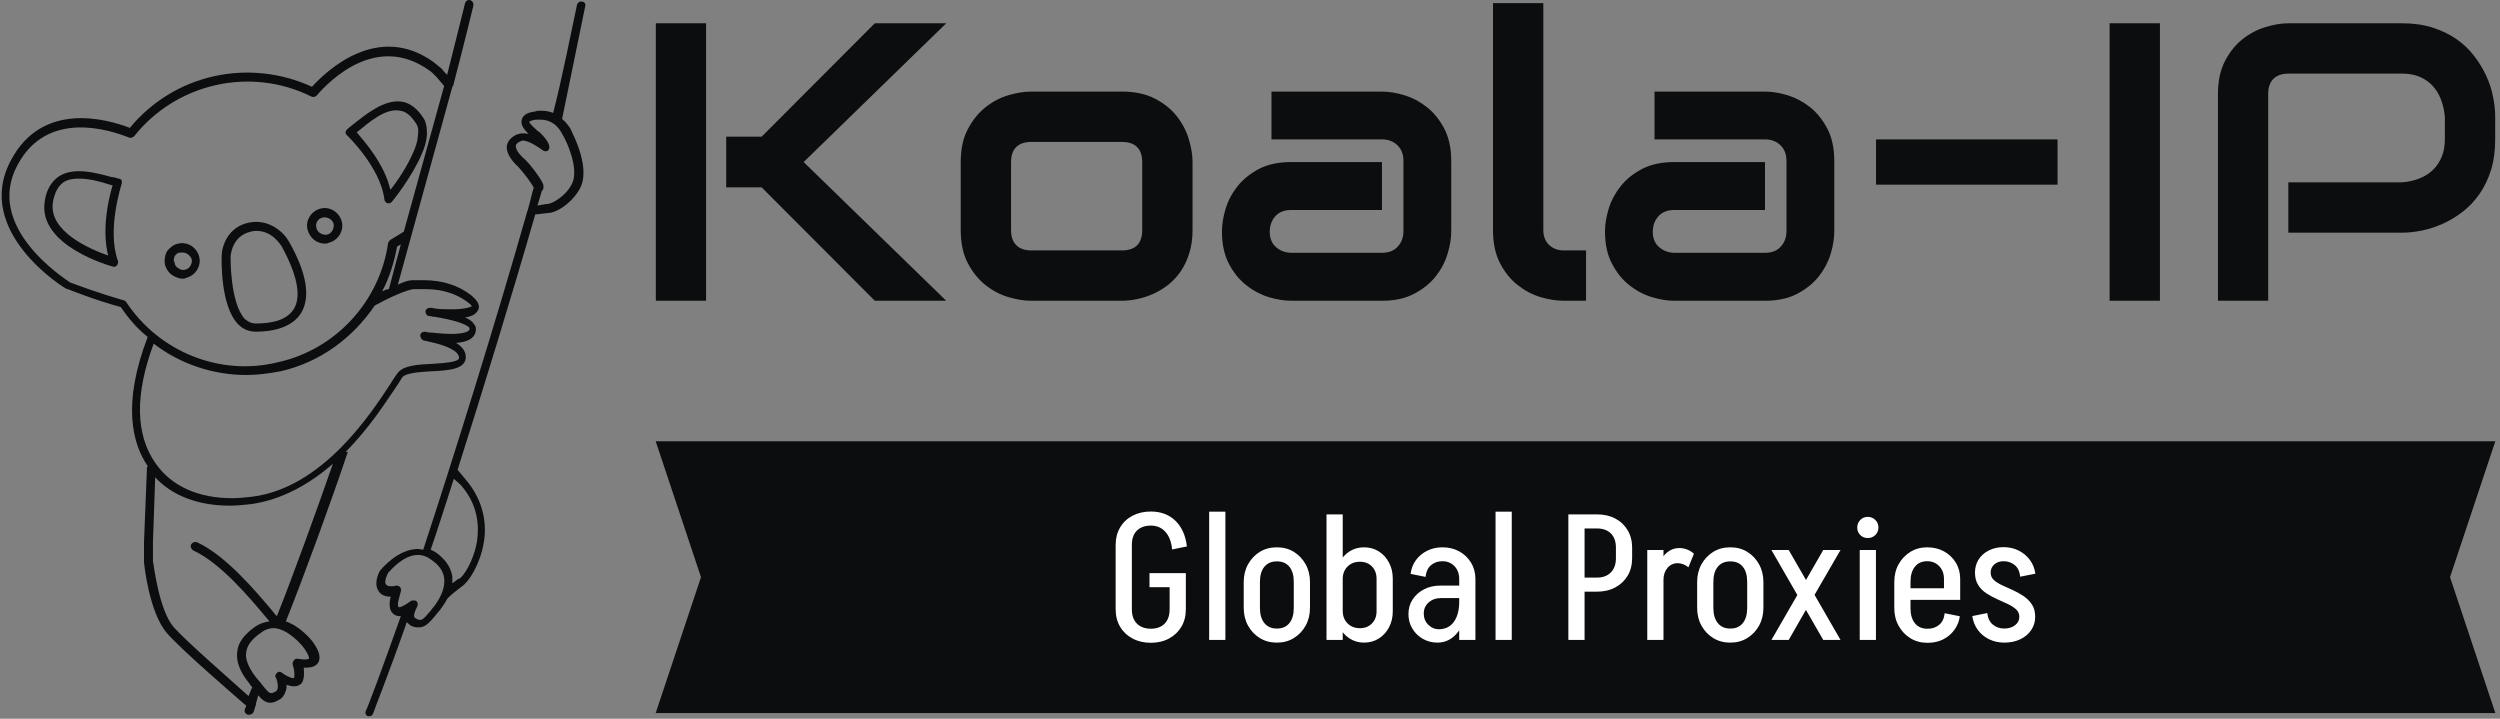 <svg xmlns="http://www.w3.org/2000/svg" version="1.1" xmlns:xlink="http://www.w3.org/1999/xlink" xmlns:svgjs="http://svgjs.dev/svgjs" width="2000" height="575" viewBox="0 0 2000 575"><rect x="0" y="0" width="2000" height="575" fill="#808080" stroke="none"/><g transform="matrix(1,0,0,1,-1.212,-1.018)"><svg viewBox="0 0 396 114" data-background-color="#ffffff" preserveAspectRatio="xMidYMid meet" height="575" width="2000" xmlns="http://www.w3.org/2000/svg" xmlns:xlink="http://www.w3.org/1999/xlink"><g id="tight-bounds" transform="matrix(1,0,0,1,0.24,0.202)"><svg viewBox="0 0 395.52 113.596" height="113.596" width="395.52"><g><svg viewBox="0 0 536.14 153.984" height="113.596" width="395.52"><g transform="matrix(1,0,0,1,140.62,0.676)"><svg viewBox="0 0 395.52 152.631" height="152.631" width="395.52"><g id="textblocktransform"><svg viewBox="0 0 395.52 152.631" height="152.631" width="395.52" id="textblock"><g><svg viewBox="0 0 395.52 63.985" height="63.985" width="395.52"><g transform="matrix(1,0,0,1,0,0)"><svg width="395.52" viewBox="3.74 -37.55 232.08 37.55" height="63.985" data-palette-color="#0c0d0e"><path d="M22.39-17.5L40.38 0 31.37 0 17.09-14.31 12.62-14.31 12.62-20.7 17.09-20.7 31.37-35.01 40.38-35.01 22.39-17.5ZM10.08-35.01L10.08 0 3.74 0 3.74-35.01 10.08-35.01ZM71.46-17.5L71.46-8.91Q71.46-7.28 71.04-5.97 70.63-4.66 69.94-3.67 69.26-2.69 68.36-1.99 67.45-1.29 66.46-0.85 65.48-0.42 64.46-0.21 63.45 0 62.55 0L62.55 0 51.1 0Q49.78 0 48.22-0.46 46.65-0.93 45.32-1.99 43.99-3.05 43.1-4.75 42.21-6.45 42.21-8.91L42.21-8.91 42.21-17.5Q42.21-19.95 43.1-21.64 43.99-23.34 45.32-24.4 46.65-25.46 48.22-25.93 49.78-26.39 51.1-26.39L51.1-26.39 62.55-26.39Q64.99-26.39 66.7-25.51 68.41-24.63 69.46-23.3 70.51-21.97 70.98-20.41 71.46-18.85 71.46-17.5L71.46-17.5ZM65.11-8.91L65.11-17.46Q65.11-18.77 64.45-19.41 63.79-20.04 62.55-20.04L62.55-20.04 51.14-20.04Q49.88-20.04 49.22-19.4 48.56-18.75 48.56-17.5L48.56-17.5 48.56-8.91Q48.56-7.67 49.22-7.01 49.88-6.35 51.14-6.35L51.14-6.35 62.55-6.35Q63.84-6.35 64.48-7.01 65.11-7.67 65.11-8.91L65.11-8.91ZM104.1-17.65L104.1-8.74Q104.1-7.42 103.63-5.9 103.17-4.37 102.13-3.06 101.09-1.76 99.42-0.88 97.75 0 95.36 0L95.36 0 83.91 0Q82.59 0 81.06-0.46 79.54-0.93 78.23-1.97 76.92-3 76.04-4.68 75.17-6.35 75.17-8.74L75.17-8.74Q75.17-10.06 75.63-11.6 76.09-13.13 77.13-14.44 78.17-15.75 79.84-16.63 81.51-17.5 83.91-17.5L83.91-17.5 95.36-17.5 95.36-11.45 83.91-11.45Q82.61-11.45 81.9-10.66 81.2-9.86 81.2-8.69L81.2-8.69Q81.2-7.45 82.01-6.75 82.83-6.05 83.95-6.05L83.95-6.05 95.36-6.05Q96.65-6.05 97.36-6.84 98.07-7.62 98.07-8.79L98.07-8.79 98.07-17.65Q98.07-18.9 97.3-19.63 96.53-20.36 95.36-20.36L95.36-20.36 81.42-20.36 81.42-26.39 95.36-26.39Q96.67-26.39 98.2-25.93 99.73-25.46 101.03-24.43 102.34-23.39 103.22-21.72 104.1-20.04 104.1-17.65L104.1-17.65ZM121.11-6.35L121.11 0 118.28 0Q116.91 0 115.36-0.46 113.81-0.93 112.47-1.99 111.13-3.05 110.25-4.75 109.37-6.45 109.37-8.91L109.37-8.91 109.37-37.55 115.72-37.55 115.72-8.91Q115.72-7.74 116.45-7.04 117.18-6.35 118.28-6.35L118.28-6.35 121.11-6.35ZM152.43-17.65L152.43-8.74Q152.43-7.42 151.97-5.9 151.5-4.37 150.47-3.06 149.43-1.76 147.76-0.88 146.08 0 143.69 0L143.69 0 132.24 0Q130.92 0 129.4-0.46 127.87-0.93 126.56-1.97 125.26-3 124.38-4.68 123.5-6.35 123.5-8.74L123.5-8.74Q123.5-10.06 123.96-11.6 124.43-13.13 125.47-14.44 126.5-15.75 128.18-16.63 129.85-17.5 132.24-17.5L132.24-17.5 143.69-17.5 143.69-11.45 132.24-11.45Q130.95-11.45 130.24-10.66 129.53-9.86 129.53-8.69L129.53-8.69Q129.53-7.45 130.35-6.75 131.17-6.05 132.29-6.05L132.29-6.05 143.69-6.05Q144.99-6.05 145.69-6.84 146.4-7.62 146.4-8.79L146.4-8.79 146.4-17.65Q146.4-18.9 145.63-19.63 144.86-20.36 143.69-20.36L143.69-20.36 129.75-20.36 129.75-26.39 143.69-26.39Q145.01-26.39 146.54-25.93 148.06-25.46 149.37-24.43 150.67-23.39 151.55-21.72 152.43-20.04 152.43-17.65L152.43-17.65ZM180.6-20.36L180.6-14.65 157.7-14.65 157.7-20.36 180.6-20.36ZM193.52-35.01L193.52 0 187.17 0 187.17-35.01 193.52-35.01ZM235.82-23.24L235.82-20.36Q235.82-18.19 235.29-16.48 234.75-14.77 233.83-13.46 232.92-12.16 231.72-11.23 230.52-10.3 229.22-9.72 227.91-9.13 226.58-8.86 225.25-8.59 224.08-8.59L224.08-8.59 209.72-8.59 209.72-14.94 224.08-14.94Q225.3-15.04 226.29-15.44 227.28-15.84 227.99-16.53 228.69-17.21 229.08-18.18 229.47-19.14 229.47-20.36L229.47-20.36 229.47-23.24Q229.35-24.44 228.96-25.44 228.57-26.44 227.9-27.15 227.23-27.86 226.28-28.26 225.32-28.66 224.08-28.66L224.08-28.66 209.77-28.66Q208.5-28.66 207.84-28 207.18-27.34 207.18-26.1L207.18-26.1 207.18 0 200.84 0 200.84-26.1Q200.84-28.54 201.73-30.25 202.62-31.96 203.95-33.01 205.28-34.06 206.84-34.53 208.41-35.01 209.72-35.01L209.72-35.01 224.08-35.01Q226.23-35.01 227.94-34.46 229.65-33.91 230.95-33 232.26-32.08 233.17-30.88 234.09-29.69 234.69-28.38 235.29-27.08 235.55-25.74 235.82-24.41 235.82-23.24L235.82-23.24Z" opacity="1" transform="matrix(1,0,0,1,0,0)" fill="#0c0d0e" class="wordmark-text-0" data-fill-palette-color="primary" id="text-0"></path></svg></g></svg></g><g transform="matrix(1,0,0,1,0,94.196)"><svg viewBox="0 0 395.52 58.435" height="58.435" width="395.52"><path d="M395.52 0l-9.739 29.217 9.739 29.218h-395.52l9.739-29.218-9.739-29.217z" data-fill-palette-color="tertiary" opacity="1" fill="#0c0d0e"></path><g transform="matrix(1,0,0,1,98.88,15.105)"><svg width="197.76" viewBox="2.5 -36.05 258.17 36.85" height="28.224" data-palette-color="#ffffff"><path d="M22.2-14.8L12-14.8 12-18.75 22.2-18.75 22.2-14.8ZM22.2-8.55L17.65-8.55 17.65-18.6 22.2-18.6 22.2-8.55ZM7.05-8.55L2.5-8.55 2.5-26.7 7.05-26.7 7.05-8.55ZM7.05-26.7L2.5-26.7Q2.5-29.45 3.75-31.58 5-33.7 7.25-34.88 9.5-36.05 12.4-36.05L12.4-36.05 12.4-32.1Q9.9-32.1 8.47-30.7 7.05-29.3 7.05-26.7L7.05-26.7ZM2.5-8.6L2.5-8.6 7.05-8.6Q7.05-6 8.47-4.58 9.9-3.15 12.4-3.15L12.4-3.15 12.4 0.8Q9.5 0.8 7.25-0.4 5-1.6 3.75-3.7 2.5-5.8 2.5-8.6ZM22.5-26.25L18.35-25.4Q18.05-28.55 16.48-30.33 14.9-32.1 12.35-32.1L12.35-32.1 12.35-36.05Q16.6-36.05 19.28-33.45 21.95-30.85 22.5-26.25L22.5-26.25ZM17.65-8.6L22.2-8.6Q22.2-5.8 20.95-3.7 19.7-1.6 17.48-0.4 15.25 0.8 12.35 0.8L12.35 0.8 12.35-3.15Q14.85-3.15 16.25-4.58 17.65-6 17.65-8.6L17.65-8.6ZM33.3 0L28.75 0 28.75-36 33.3-36 33.3 0ZM57.05-8.95L52.5-8.95 52.5-16.3 57.05-16.3 57.05-8.95ZM43-8.95L38.45-8.95 38.45-16.3 43-16.3 43-8.95ZM47.9-22.05L47.59-22.05 47.59-26 47.9-26 47.9-22.05ZM47.9 0.75L47.59 0.75 47.59-3.2 47.9-3.2 47.9 0.75ZM43-16.25L38.45-16.25Q38.45-19.05 39.67-21.25 40.9-23.45 42.97-24.73 45.05-26 47.7-26L47.7-26 47.7-22.05Q45.5-22.05 44.25-20.55 43-19.05 43-16.25L43-16.25ZM57.05-16.25L57.05-16.25 52.5-16.25Q52.5-19.05 51.27-20.55 50.05-22.05 47.8-22.05L47.8-22.05 47.8-26Q50.45-26 52.52-24.73 54.59-23.45 55.82-21.25 57.05-19.05 57.05-16.25ZM38.45-9L38.45-9 43-9Q43-6.25 44.25-4.73 45.5-3.2 47.7-3.2L47.7-3.2 47.7 0.75Q45.05 0.75 42.97-0.53 40.9-1.8 39.67-4 38.45-6.2 38.45-9ZM52.5-9L57.05-9Q57.05-6.2 55.82-4 54.59-1.8 52.52-0.53 50.45 0.75 47.8 0.75L47.8 0.75 47.8-3.2Q50.05-3.2 51.27-4.73 52.5-6.25 52.5-9L52.5-9ZM66.24-25.2L61.69-25.2 61.69-35.25 66.24-35.25 66.24-25.2ZM66.24-25.25L66.24 0 61.69 0 61.69-25.25 66.24-25.25ZM80.29-17.2L80.29-8.05 75.74-8.05 75.74-17.2 80.29-17.2ZM80.29-17.2L75.74-17.2Q75.74-19.3 74.44-20.63 73.14-21.95 71.09-21.95L71.09-21.95 72.24-26Q74.54-26 76.37-24.85 78.19-23.7 79.24-21.7 80.29-19.7 80.29-17.2L80.29-17.2ZM66.24-17.1L64.24-17.1Q64.24-19.65 65.29-21.68 66.34-23.7 68.14-24.85 69.94-26 72.24-26L72.24-26 71.09-21.95Q68.94-21.95 67.59-20.6 66.24-19.25 66.24-17.1L66.24-17.1ZM75.74-8.05L75.74-8.05 80.29-8.05Q80.29-5.55 79.24-3.55 78.19-1.55 76.37-0.4 74.54 0.75 72.24 0.75L72.24 0.75 71.09-3.3Q73.14-3.3 74.44-4.63 75.74-5.95 75.74-8.05ZM64.24-8.2L64.24-8.2 66.24-8.2Q66.24-6 67.59-4.65 68.94-3.3 71.09-3.3L71.09-3.3 72.24 0.75Q69.94 0.75 68.14-0.43 66.34-1.6 65.29-3.63 64.24-5.65 64.24-8.2ZM103.49 0L98.94 0 98.94-17.2 103.49-17.2 103.49 0ZM92.84 0.75L92.84 0.75 93.19-3Q94.99-3 96.27-3.9 97.54-4.8 98.24-6.55 98.94-8.3 98.94-10.7L98.94-10.7 101.19-10.8Q101.19-7.4 100.09-4.8 98.99-2.2 97.12-0.73 95.24 0.75 92.84 0.75ZM93.19-3L92.84 0.75Q90.59 0.75 88.74-0.3 86.89-1.35 85.79-3.18 84.69-5 84.69-7.25L84.69-7.25 88.99-7.4Q88.99-5.5 90.27-4.25 91.54-3 93.19-3L93.19-3ZM88.99-7.4L84.69-7.25Q84.69-9.6 85.87-11.38 87.04-13.15 89.04-14.2 91.04-15.25 93.59-15.25L93.59-15.25 93.84-11.75Q91.74-11.75 90.37-10.53 88.99-9.3 88.99-7.4L88.99-7.4ZM101.29-11.75L93.84-11.75 93.59-15.25 101.29-15.25 101.29-11.75ZM101.19-10.8L98.94-10.7 98.94-17.15 101.19-17.15 101.19-10.8ZM103.49-17.1L103.49-17.1 98.94-17.1Q98.94-19.3 97.62-20.7 96.29-22.1 94.19-22.1L94.19-22.1 94.19-26Q96.89-26 98.97-24.85 101.04-23.7 102.27-21.68 103.49-19.65 103.49-17.1ZM89.49-17.7L89.49-17.7 85.29-18.55Q85.59-20.8 86.82-22.45 88.04-24.1 89.97-25.05 91.89-26 94.24-26L94.24-26 94.24-22.1Q92.39-22.1 91.07-21.03 89.74-19.95 89.49-17.7ZM113.69 0L109.14 0 109.14-36 113.69-36 113.69 0ZM137.63-31.3L132.53-31.3 132.53-35.25 137.63-35.25 137.63-31.3ZM137.63-13.55L132.53-13.55 132.53-17.5 137.63-17.5 137.63-13.55ZM147.48-22.9L142.93-22.9 142.93-25.9 147.48-25.9 147.48-22.9ZM147.48-25.9L147.48-25.9 142.93-25.9Q142.93-28.5 141.51-29.9 140.08-31.3 137.58-31.3L137.58-31.3 137.58-35.25Q140.53-35.25 142.76-34.08 144.98-32.9 146.23-30.78 147.48-28.65 147.48-25.9ZM142.93-22.95L147.48-22.95Q147.48-20.15 146.23-18.05 144.98-15.95 142.76-14.75 140.53-13.55 137.58-13.55L137.58-13.55 137.58-17.5Q140.08-17.5 141.51-18.95 142.93-20.4 142.93-22.95L142.93-22.95ZM134.13 0L129.58 0 129.58-35.25 134.13-35.25 134.13 0ZM156.28 0L151.73 0 151.73-25.25 156.28-25.25 156.28 0ZM156.28-16.9L154.23-16.9Q154.23-19.45 155.08-21.48 155.93-23.5 157.41-24.65 158.88-25.8 160.68-25.8L160.68-25.8 160.28-21.55Q158.53-21.55 157.41-20.23 156.28-18.9 156.28-16.9L156.28-16.9ZM164.83-24.2L163.28-20.4Q162.68-20.9 161.86-21.23 161.03-21.55 160.28-21.55L160.28-21.55 160.68-25.8Q161.83-25.8 162.93-25.38 164.03-24.95 164.83-24.2L164.83-24.2ZM184.33-8.95L179.78-8.95 179.78-16.3 184.33-16.3 184.33-8.95ZM170.28-8.95L165.73-8.95 165.73-16.3 170.28-16.3 170.28-8.95ZM175.18-22.05L174.88-22.05 174.88-26 175.18-26 175.18-22.05ZM175.18 0.75L174.88 0.75 174.88-3.2 175.18-3.2 175.18 0.75ZM170.28-16.25L165.73-16.25Q165.73-19.05 166.95-21.25 168.18-23.45 170.25-24.73 172.33-26 174.98-26L174.98-26 174.98-22.05Q172.78-22.05 171.53-20.55 170.28-19.05 170.28-16.25L170.28-16.25ZM184.33-16.25L184.33-16.25 179.78-16.25Q179.78-19.05 178.55-20.55 177.33-22.05 175.08-22.05L175.08-22.05 175.08-26Q177.73-26 179.8-24.73 181.88-23.45 183.1-21.25 184.33-19.05 184.33-16.25ZM165.73-9L165.73-9 170.28-9Q170.28-6.25 171.53-4.73 172.78-3.2 174.98-3.2L174.98-3.2 174.98 0.75Q172.33 0.75 170.25-0.53 168.18-1.8 166.95-4 165.73-6.2 165.73-9ZM179.78-9L184.33-9Q184.33-6.2 183.1-4 181.88-1.8 179.8-0.53 177.73 0.75 175.08 0.75L175.08 0.75 175.08-3.2Q177.33-3.2 178.55-4.73 179.78-6.25 179.78-9L179.78-9ZM205.98 0L201.13 0 186.58-25.25 191.43-25.25 205.98 0ZM191.43 0L186.58 0 193.88-12.65 198.68-12.65 191.43 0ZM198.68-12.65L193.88-12.65 201.13-25.25 205.98-25.25 198.68-12.65ZM215.92 0L211.37 0 211.37-25.25 215.92-25.25 215.92 0ZM213.62-28.6L213.62-28.6Q212.37-28.6 211.52-29.45 210.67-30.3 210.67-31.55L210.67-31.55Q210.67-32.8 211.52-33.68 212.37-34.55 213.62-34.55L213.62-34.55Q214.87-34.55 215.75-33.68 216.62-32.8 216.62-31.55L216.62-31.55Q216.62-30.3 215.75-29.45 214.87-28.6 213.62-28.6ZM239.57-11.25L222.52-11.25 222.52-14.5 239.57-14.5 239.57-11.25ZM230.52 0.8L230.27 0.8 230.27-3.15 230.52-3.15 230.52 0.8ZM225.62-8.95L221.07-8.95 221.07-16.3 225.62-16.3 225.62-8.95ZM239.57-14.5L235.02-14.5 235.02-17.1 239.57-17.1 239.57-14.5ZM239.57-17.1L239.57-17.1 235.02-17.1Q235.02-19.3 233.7-20.7 232.37-22.1 230.27-22.1L230.27-22.1 230.27-26Q232.97-26 235.05-24.85 237.12-23.7 238.35-21.68 239.57-19.65 239.57-17.1ZM235.22-7.5L235.22-7.5 239.47-6.65Q239.17-4.5 237.92-2.8 236.67-1.1 234.77-0.15 232.87 0.8 230.52 0.8L230.52 0.8 230.52-3.15Q232.32-3.15 233.65-4.23 234.97-5.3 235.22-7.5ZM225.62-16.25L221.07-16.25Q221.07-19.1 222.3-21.28 223.52-23.45 225.6-24.73 227.67-26 230.32-26L230.32-26 230.32-22.1Q228.12-22.1 226.87-20.58 225.62-19.05 225.62-16.25L225.62-16.25ZM221.07-8.95L221.07-8.95 225.62-8.95Q225.62-6.2 226.87-4.67 228.12-3.15 230.32-3.15L230.32-3.15 230.32 0.8Q227.67 0.8 225.6-0.48 223.52-1.75 222.3-3.95 221.07-6.15 221.07-8.95ZM256.17-6.5L256.17-6.5Q256.17-7.75 255.27-8.58 254.37-9.4 252.94-10.08 251.52-10.75 249.94-11.45 248.37-12.15 246.94-13.08 245.52-14 244.62-15.43 243.72-16.85 243.72-18.9L243.72-18.9Q243.72-18.9 244.14-18.9 244.57-18.9 245.24-18.9 245.92-18.9 246.57-18.9 247.22-18.9 247.67-18.9 248.12-18.9 248.12-18.9L248.12-18.9Q248.12-17.65 249.02-16.82 249.92-16 251.34-15.35 252.77-14.7 254.37-13.98 255.97-13.25 257.37-12.3 258.77-11.35 259.69-9.98 260.62-8.6 260.62-6.5L260.62-6.5Q260.62-6.5 260.17-6.5 259.72-6.5 259.04-6.5 258.37-6.5 257.72-6.5 257.07-6.5 256.62-6.5 256.17-6.5 256.17-6.5ZM251.92 0.75L251.92 0.75 251.92-3.2Q253.77-3.2 254.97-4.13 256.17-5.05 256.17-6.5L256.17-6.5 260.62-6.5Q260.62-4.4 259.49-2.75 258.37-1.1 256.42-0.18 254.47 0.75 251.92 0.75ZM248.12-18.9L243.72-18.9Q243.72-20.95 244.74-22.58 245.77-24.2 247.62-25.13 249.47-26.05 251.72-26.05L251.72-26.05 251.72-22.1Q250.17-22.1 249.14-21.2 248.12-20.3 248.12-18.9L248.12-18.9ZM242.97-6.7L247.17-7.55Q247.42-5.35 248.77-4.28 250.12-3.2 251.92-3.2L251.92-3.2 251.92 0.75Q249.62 0.75 247.67-0.2 245.72-1.15 244.49-2.85 243.27-4.55 242.97-6.7L242.97-6.7ZM260.67-18.6L256.42-17.75Q256.17-20 254.84-21.05 253.52-22.1 251.72-22.1L251.72-22.1 251.72-26.05Q254.07-26.05 255.97-25.1 257.87-24.15 259.12-22.48 260.37-20.8 260.67-18.6L260.67-18.6Z" opacity="1" transform="matrix(1,0,0,1,0,0)" fill="#ffffff" class="slogan-text-1" data-fill-palette-color="quaternary" id="text-1"></path></svg></g></svg></g></svg></g></svg></g><g><svg viewBox="0 0 125.515 153.984" height="153.984" width="125.515"><g><svg xmlns="http://www.w3.org/2000/svg" xmlns:xlink="http://www.w3.org/1999/xlink" version="1.1" x="0" y="0" viewBox="10.935 1.974 78.191 95.926" style="enable-background:new 0 0 100 100;" xml:space="preserve" height="153.984" width="125.515" class="icon-icon-0" data-fill-palette-color="accent" id="icon-0"><g fill="#0c0d0e" data-fill-palette-color="accent"><path d="M54.2 34.6C54.4 34.6 54.6 34.6 54.7 34.5 56 34.2 56.8 32.9 56.5 31.7 56.2 30.4 54.9 29.6 53.7 29.9 52.4 30.2 51.6 31.5 51.9 32.7S53.2 34.6 54.2 34.6M54 31.1C54.6 31 55.3 31.4 55.4 32S55.1 33.3 54.5 33.4 53.2 33.1 53.1 32.5C52.9 31.9 53.3 31.2 54 31.1" fill="#0c0d0e" data-fill-palette-color="accent"></path><path d="M62.2 28.7C62.2 28.9 62.4 29.1 62.6 29.2H62.8C63 29.2 63.1 29.1 63.2 29S65.9 25.7 67.2 22.6C67.9 21.1 67.9 19.9 67.9 19.9 67.9 19.1 67.8 18.4 67.5 17.9 66.7 16.6 65.7 15.8 64.6 15.6 62.2 15.2 59.7 17.3 57.8 18.8 57.6 19 57.4 19.1 57.2 19.3 57.1 19.4 57 19.6 57 19.7 57 19.9 57.1 20 57.2 20.1 57.2 20.1 61.7 24.4 62.2 28.7M58.5 19.7C60.2 18.3 62.4 16.4 64.3 16.8 65.1 16.9 65.8 17.5 66.5 18.6 66.7 18.9 66.8 19.4 66.7 20 66.7 20 66.7 21 66.1 22.3 65.3 24.2 63.9 26.3 63 27.4 62.2 23.9 59.5 20.9 58.5 19.7" fill="#0c0d0e" data-fill-palette-color="accent"></path><path d="M26.6 25.9C26.3 25.8 26 25.7 25.7 25.7 23.5 25.1 20.6 24.3 18.6 25.6 17.6 26.3 16.9 27.4 16.7 29 15.8 34.9 25.5 37.6 25.9 37.7H26C26.2 37.7 26.3 37.6 26.4 37.5 26.5 37.3 26.6 37.1 26.5 36.9 25 32.7 27 26.7 27 26.6 27.1 26.4 27 26.3 27 26.1 26.9 26 26.8 25.9 26.6 25.9M25.2 36.2C22.9 35.4 17.2 33 17.8 29.1 18 27.8 18.5 26.9 19.2 26.4 19.8 26 20.5 25.9 21.3 25.9 22.7 25.9 24.2 26.3 25.4 26.7 25.5 26.7 25.6 26.8 25.8 26.8 25.3 28.4 24.3 32.6 25.2 36.2" fill="#0c0d0e" data-fill-palette-color="accent"></path><path d="M33.9 38.9C34.3 39.1 34.7 39.3 35.1 39.3 35.3 39.3 35.5 39.3 35.6 39.2 36.9 38.9 37.7 37.6 37.4 36.4 37.1 35.1 35.8 34.3 34.6 34.6 34 34.7 33.5 35.1 33.1 35.6 32.8 36.1 32.7 36.8 32.8 37.4 33 38.1 33.4 38.6 33.9 38.9M34.1 36.3C34.3 36 34.5 35.8 34.9 35.8H35.2C35.7 35.8 36.2 36.2 36.4 36.7 36.5 37.3 36.1 38 35.5 38.1 35.2 38.2 34.9 38.1 34.6 37.9S34.1 37.5 34.1 37.1C33.9 36.9 34 36.6 34.1 36.3" fill="#0c0d0e" data-fill-palette-color="accent"></path><path d="M45 46.4C47.1 46.4 49.9 45.9 51.1 43.8S51.8 38.5 49.4 34.3C48.8 33.2 46.8 31.2 44 31.8S40.4 35 40.4 36.3C40.4 36.7 40.2 42.9 42.6 45.4 43.3 46.1 44.1 46.4 45 46.4M41.6 36.4C41.6 36.3 41.7 33.6 44.3 33 44.6 32.9 44.9 32.9 45.1 32.9 47.2 32.9 48.3 34.8 48.4 34.9 50.5 38.7 51.1 41.6 50.1 43.3S46.8 45.3 45 45.3C44.4 45.3 44 45.1 43.5 44.7 41.5 42.5 41.6 36.4 41.6 36.4" fill="#0c0d0e" data-fill-palette-color="accent"></path><path d="M88.7 2.2C88.4 2.1 88.1 2.3 88 2.6 87.2 6.3 86 12.5 84.8 17.1 84.3 16.9 83.8 16.8 83.1 16.8 82.9 16.8 82.6 16.8 82.4 16.9 81.7 17 80.8 17.2 80.6 18 80.4 18.7 80.9 19.3 81.5 19.9 80.9 19.8 80.4 19.8 79.9 20 79.1 20.4 78.7 20.9 78.6 21.5 78.5 22.3 79 23.3 80.2 24.4 81 25.3 81.9 26.5 82.2 27.1 81.9 28.1 81.7 29.1 81.4 30.1 81.4 30.2 81.3 30.3 81.3 30.4 77.1 45.2 71.4 63.4 67.4 75.6 67.2 75.6 66.9 75.5 66.7 75.5 64 75.5 61.8 78.2 61.7 78.3 61.7 78.3 61.7 78.4 61.6 78.4 61 79.6 61 80.5 61.4 81.1 61.6 81.5 62.1 81.9 63.1 81.9L63 82V82.1C62.8 83 62.9 83.7 63.3 84.1 63.5 84.3 63.8 84.5 64.2 84.5H64.4C62 91.3 59.8 97.2 59.7 97.2 59.6 97.5 59.7 97.8 60 97.9H60.2C60.4 97.9 60.6 97.8 60.7 97.5 60.7 97.4 62.9 91.9 65.2 85.3 65.4 85.5 65.6 85.7 65.8 85.8 66.2 86 66.5 86 66.8 86 67.8 86 68.3 85.3 69.7 83.6 69.9 83.3 70.3 82.8 70.6 82.2 71 81.7 72.2 80.8 72.6 80.5 73.5 79.9 75 77.6 75.5 74.7 75.9 72.5 75.7 69.2 73 66.1L72 64.9C75.4 54.2 79.3 41.5 82.4 30.7L84.1 30.5C85.4 30.5 87.6 28.9 88.5 27 89.8 24.1 87.2 19.5 87.2 19.4S86.8 18.6 86 17.9C87 13 88.3 6.7 89.1 2.8 89.2 2.5 89 2.2 88.7 2.2M69 83C67.9 84.4 67.4 85 67 85 66.9 85 66.7 85 66.4 84.8 66.3 84.7 66.2 84.7 66.2 84.6 66.1 84.3 66.3 83.8 66.6 83.2 66.7 83 66.7 82.7 66.5 82.5 66.4 82.4 66.3 82.4 66.1 82.4 66 82.4 65.8 82.4 65.7 82.5 65.3 82.8 64.5 83.3 64.2 83.3H64.1S63.9 83.1 64.1 82.3L64.4 81.2C64.5 81 64.4 80.8 64.3 80.6 64.2 80.5 64 80.4 63.8 80.4 63.8 80.4 63.5 80.5 63.2 80.5 63 80.5 62.5 80.5 62.4 80.2 62.3 80.1 62.2 79.7 62.7 78.7 63 78.4 64.7 76.3 66.7 76.3 67.3 76.3 67.9 76.5 68.4 76.9 69.5 77.6 70.1 78.5 70.2 79.4 70.4 81 69.4 82.4 69 83M72.4 66.9C74.8 69.6 74.9 72.5 74.6 74.5 74.1 77.3 72.7 79.3 72.2 79.5H72.1L71.3 80.1V79.2C71.1 77.9 70.3 76.8 69 75.9L68.4 75.6C69.4 72.7 70.4 69.5 71.5 66.1zM87.4 26.4C86.7 28.1 84.7 29.3 84 29.3H83.9L82.7 29.5C82.9 28.8 83.1 28.2 83.3 27.5 83.5 27.4 83.5 27.2 83.5 27V26.8C83.5 26.7 83.4 26.6 83.4 26.5 82.9 25.5 81.7 24 81.2 23.5L81.1 23.4C79.8 22.3 79.8 21.7 79.8 21.5S80 21.1 80.4 20.9C80.5 20.9 80.6 20.8 80.7 20.8 81.6 20.8 83 21.8 83.4 22.1 83.6 22.2 83.8 22.3 84 22.2S84.3 21.9 84.3 21.7 84.2 20.9 83.2 19.9C83.1 19.8 82.9 19.6 82.7 19.5 82.4 19.2 81.6 18.5 81.6 18.3 81.6 18.3 81.7 18.1 82.5 18H83.1C85.1 18 85.9 19.7 86 19.9 86.7 21 88.2 24.5 87.4 26.4" fill="#0c0d0e" data-fill-palette-color="accent"></path><path d="M57 62.5C60.2 59.3 62.4 55.8 63.7 53.9 64.1 53.3 64.5 52.7 64.6 52.5 65.1 51.9 67 51.8 68.5 51.7 70.9 51.6 73.1 51.4 73.1 49.8 73.1 49 72.6 48.4 71.8 47.9 73.3 47.8 74.2 47.3 74.4 46.5 74.5 46.1 74.5 45.7 74.2 45.4 74 45 73.5 44.7 73 44.5 74.3 44.3 74.6 43.8 74.8 43.4 75.1 42.5 74.1 41.8 73.8 41.5 72.1 40.2 70 39.5 67.4 39.5H66C65.5 39.5 64.8 39.7 64 40.1L71.3 13.6S71.3 13.5 71.4 13.5C73.1 7 74.1 2.8 74.1 2.8 74.2 2.4 74 2.1 73.7 2S73.1 2.1 73 2.4C73 2.4 72.1 6.1 70.6 12 70.4 11.8 70.1 11.5 69.9 11.2 69.5 10.9 69.2 10.6 68.8 10.3 61.3 4.9 54.4 11.5 52.5 13.6 48.4 11.7 43.7 11.2 39.3 12.2S31 15.6 28.1 19.1C25 17.9 16.4 15.5 12.2 23.4 7 33 19.5 40.7 19.7 40.7H19.8S23.5 42.2 26.9 43.1C27.9 44.6 29.1 46 30.5 47.1 27 56.2 28.5 61.5 30.5 64.4 30.5 64.5 30.4 64.5 30.4 64.6L30 74.6V77.2C30 77.5 30.7 84.1 33.1 86.8 35.1 89.1 42.1 95.1 43.7 96.5L43.5 97C43.4 97.3 43.6 97.6 43.9 97.7H44.1C44.4 97.7 44.6 97.5 44.7 97.3L44.9 96.6C45 96.5 45 96.3 45 96.2L45.3 95.1C45.8 95.7 46.3 96.1 46.9 96.1 47.2 96.1 47.6 96 48.1 95.7 48.5 95.5 48.8 95.1 49 94.5 49.1 94.2 49.1 94 49.1 93.7 49.4 93.8 49.8 93.9 50.1 93.9 50.6 93.9 50.9 93.7 51.1 93.5 51.4 93.1 51.5 92.4 51.4 91.4H51.7C52.8 91.4 53.2 91 53.4 90.6 53.7 89.9 53.4 89 52.5 87.8 52.4 87.7 51 85.9 49 85.2 51.4 79.2 55.1 69.1 57.3 62.5zM61.9 41C62.9 39.1 63.5 37.1 63.9 35L64.4 34.7 62.8 40.7C62.4 40.7 62.2 40.9 61.9 41M27.6 42.4C27.5 42.3 27.4 42.2 27.3 42.2 24.1 41.3 20.6 40 20.1 39.8 19.4 39.3 8.5 32.4 13.1 24 17.1 16.6 25.5 19.4 28 20.4 28.2 20.5 28.5 20.4 28.7 20.2 31.4 16.8 35.2 14.4 39.5 13.4S48.4 12.9 52.4 14.9C52.6 15 52.9 15 53.1 14.8 54.9 12.7 61.2 6.4 68.2 11.4 68.5 11.6 68.8 11.9 69.1 12.2 69.5 12.7 70 13.2 70.2 13.5L64.8 33 63 34.1C62.9 34.2 62.8 34.3 62.7 34.5 61.6 42.3 55.7 48.8 47.9 50.5 40.2 52.4 32 49.1 27.6 42.4M31.3 48C34.8 50.7 39.2 52.2 43.7 52.2 45.2 52.2 46.7 52 48.3 51.7 53.6 50.5 58 47.2 60.9 42.9 62.5 42 65.3 40.7 66.2 40.7H67.6C69.1 40.7 71.2 40.9 73.3 42.4 73.7 42.7 73.9 42.9 73.9 43 73.7 43.1 73 43.4 71.2 43.4 70.5 43.4 69.7 43.4 69 43.3 68.6 43.2 68.3 43.2 68.3 43.2 68 43.2 67.7 43.4 67.7 43.7S67.9 44.3 68.2 44.3C68.4 44.3 68.6 44.4 68.9 44.4 71.4 44.8 73.3 45.4 73.6 45.9V46.1C73.5 46.4 72.8 46.7 71.1 46.7 69.9 46.7 68.7 46.5 68.1 46.5 67.8 46.4 67.6 46.4 67.6 46.4 67.3 46.4 67 46.6 67 46.9S67.2 47.5 67.5 47.6C67.5 47.6 67.7 47.6 68 47.7 70.5 48.2 72.2 49 72.2 49.9 72.2 50.5 70.1 50.6 68.7 50.7 66.7 50.8 64.8 50.9 64 51.9 63.8 52.2 63.4 52.7 63 53.4 60.5 57.2 54 67.3 44.5 68.5 43.6 68.6 42.7 68.7 41.8 68.7 37.3 68.7 33.7 67.1 31.6 64.1 28.8 60.2 28.8 54.7 31.3 48M34 86C32 83.7 31.3 77.6 31.2 77.1V74.6L31.5 65.9C33.8 68.4 37.3 69.7 41.5 69.7 42.4 69.7 43.4 69.6 44.3 69.5 48.6 68.9 52.3 66.7 55.3 64.1 53.1 70.4 50 79 47.8 84.5 47.6 84.3 47.4 84.1 47.2 83.8 45 81.2 41 76.4 37.1 74.6 36.8 74.5 36.5 74.6 36.3 74.9 36.2 75.2 36.3 75.5 36.6 75.7 40.3 77.4 44.2 82.1 46.3 84.6 46.5 84.8 46.6 85 46.8 85.2 46.1 85.3 45.5 85.5 44.9 85.9 43.5 86.9 42.6 88 42.5 89.2 42.3 90.5 42.8 91.9 44.1 93.5 44.2 93.7 44.3 93.8 44.5 94L44 95.2C41.9 93.3 35.8 88 34 86M51.3 88.6C52.2 89.8 52.1 90.2 52.1 90.2S51.9 90.3 51.5 90.3 50.6 90.2 50.6 90.2C50.4 90.2 50.2 90.2 50.1 90.4 50 90.5 49.9 90.7 49.9 90.9L50.1 91.7C50.2 92.6 50.1 92.8 50.1 92.8H50C49.6 92.8 48.9 92.4 48.5 92.1 48.3 91.9 48 91.9 47.8 92.1S47.5 92.6 47.7 92.8C47.8 93 48 93.7 47.9 94.2 47.8 94.5 47.7 94.6 47.6 94.6 47.3 94.8 47.1 94.8 47 94.8 46.7 94.8 46.3 94.3 45.6 93.4 45.4 93.2 45.2 92.9 45 92.7 44 91.4 43.5 90.2 43.7 89.3 43.8 88.4 44.5 87.5 45.7 86.7 46.2 86.3 46.8 86.1 47.4 86.1 49.4 86.2 51.3 88.6 51.3 88.6" fill="#0c0d0e" data-fill-palette-color="accent"></path></g></svg></g></svg></g></svg></g><defs></defs></svg><rect width="395.52" height="113.596" fill="none" stroke="none" visibility="hidden"></rect></g></svg></g></svg>